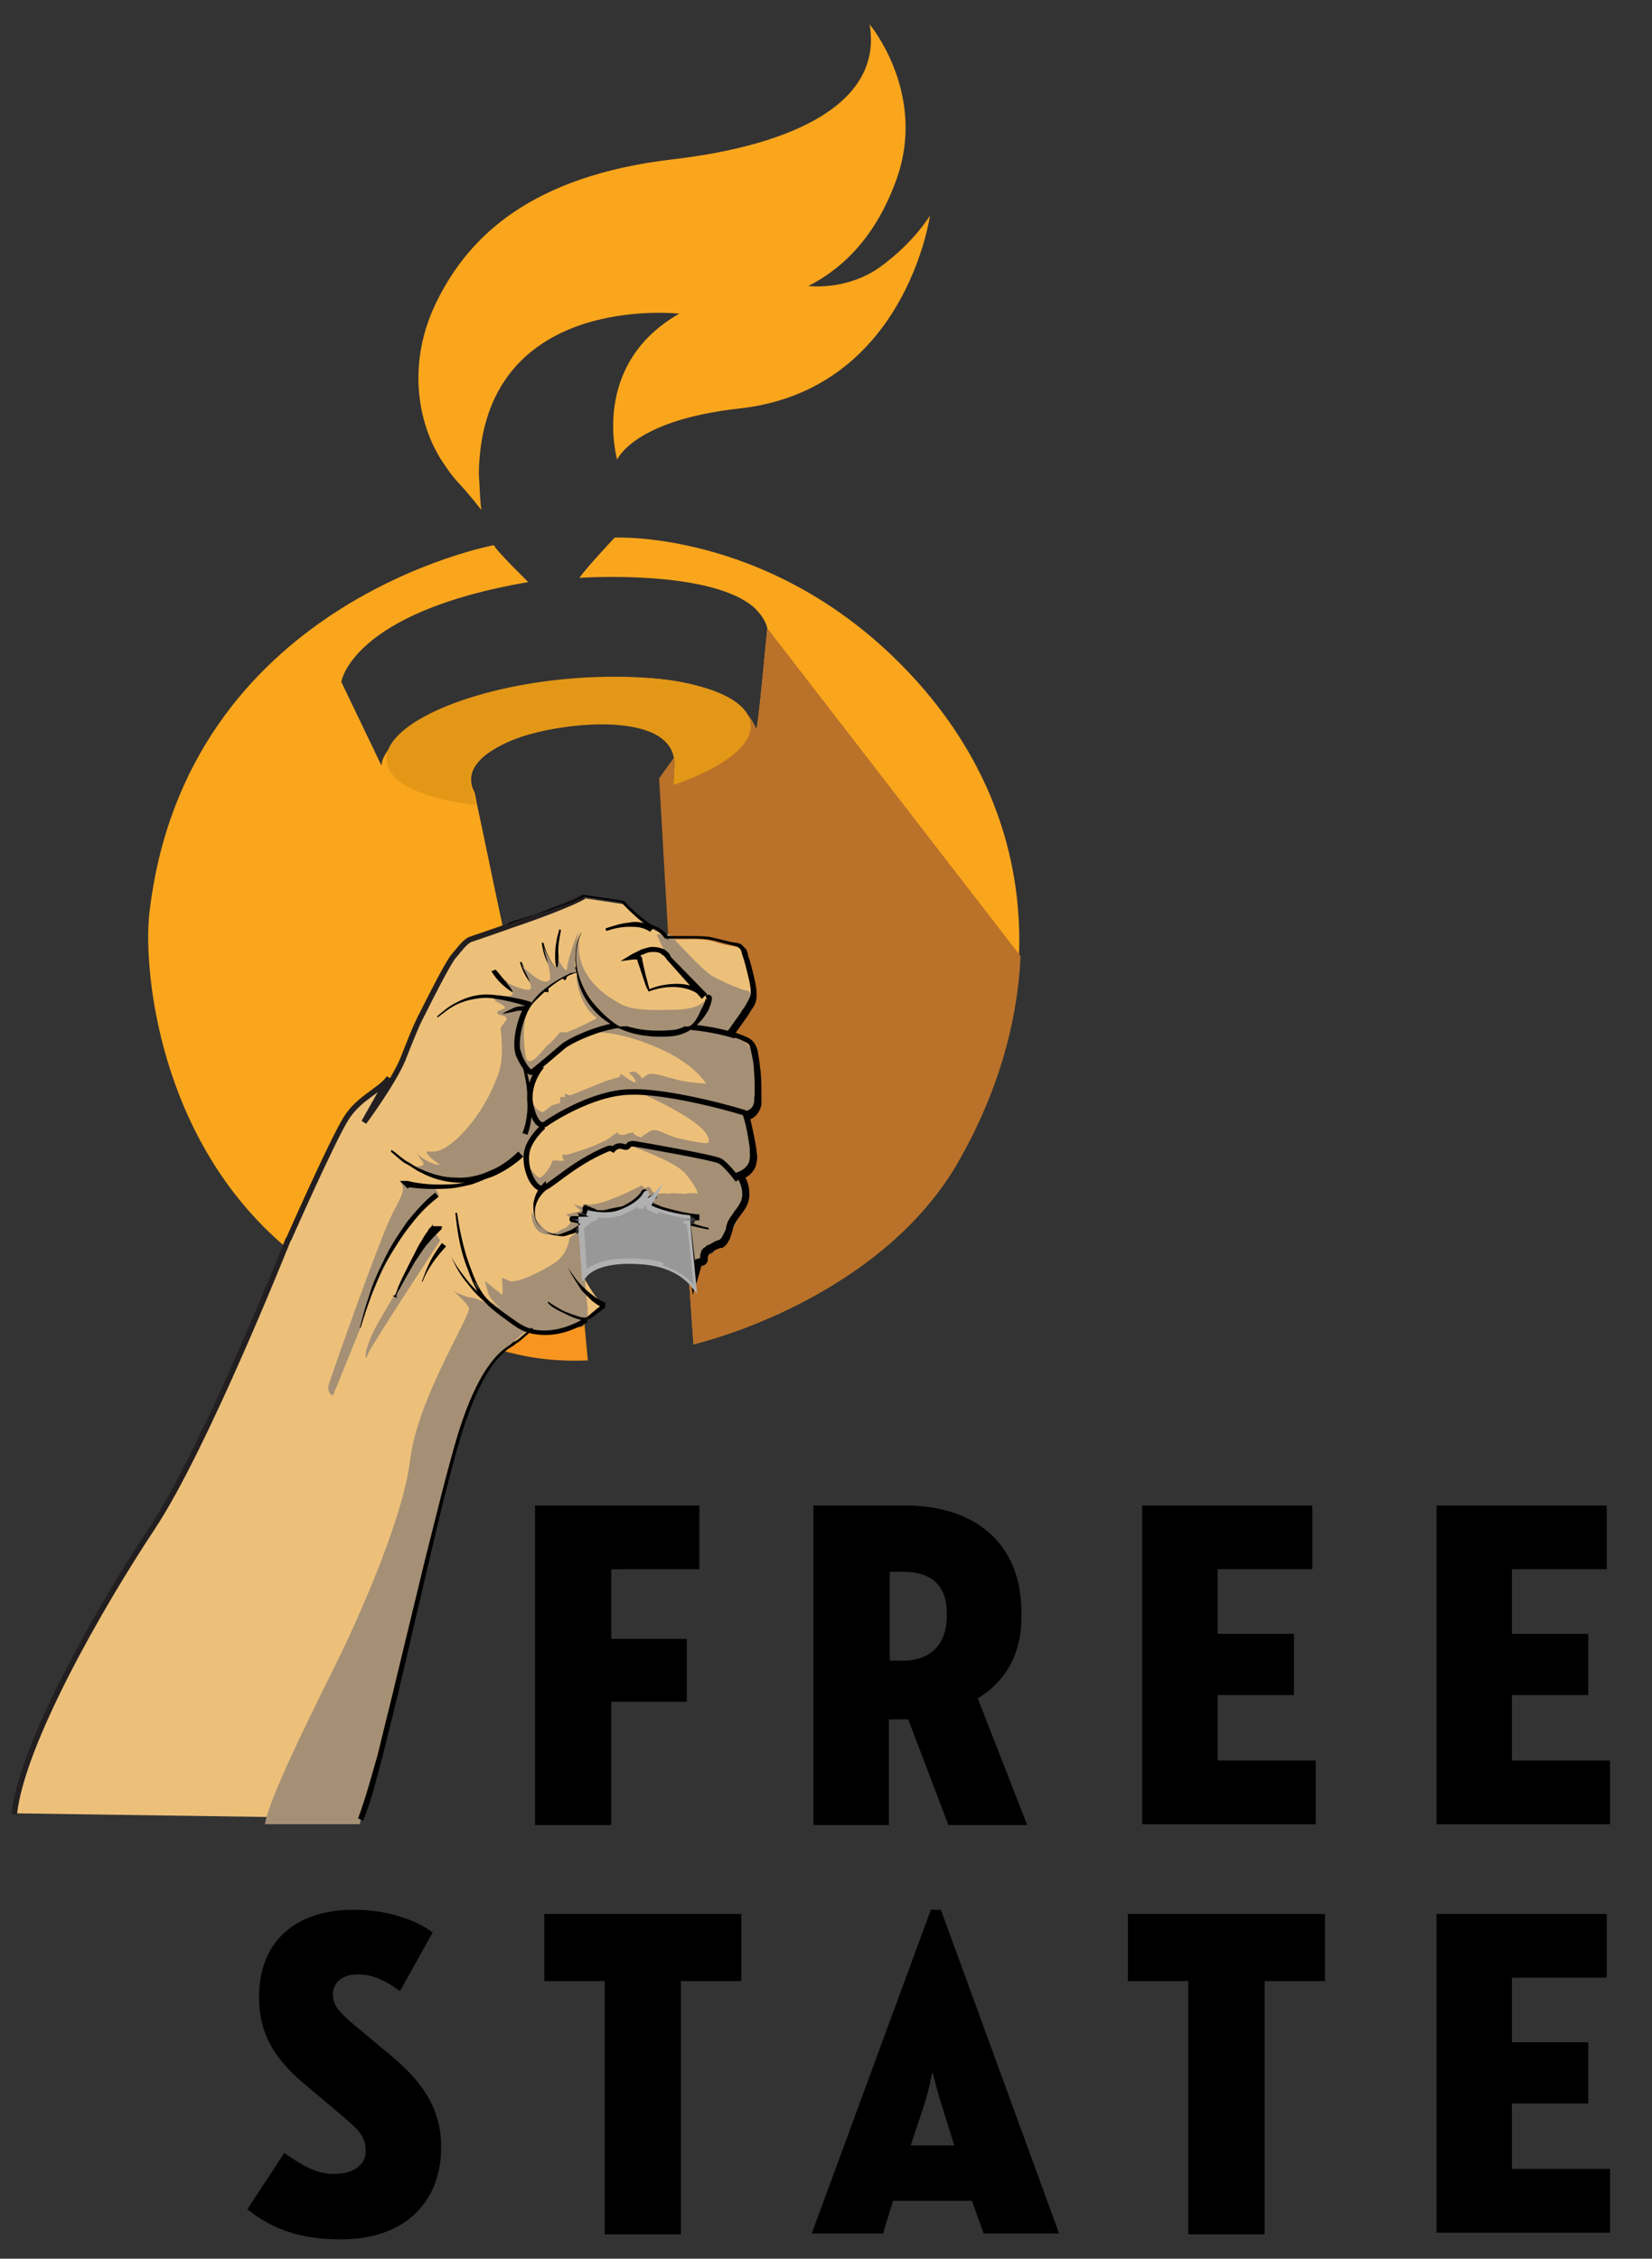 <?xml version="1.0" encoding="utf-8"?>
<!-- Generator: Adobe Illustrator 22.1.0, SVG Export Plug-In . SVG Version: 6.00 Build 0)  -->
<svg version="1.1" id="Layer_1" xmlns="http://www.w3.org/2000/svg" xmlns:xlink="http://www.w3.org/1999/xlink" x="0px" y="0px"
	 viewBox="0 0 197 269.3" style="enable-background:new 0 0 197 269.3;" xml:space="preserve">
<rect x="0" y="0" width="197" height="269.3" fill="#333333" stroke="none"/>
<style type="text/css">
	.st0{fill:#FAA61C;}
	.st1{fill:#E39717;}
	.st2{fill:#BA7129;}
	.st3{fill:#F79520;}
	.st4{fill:#EDC07A;}
	.st5{fill:#A59075;}
	.st6{fill:none;stroke:#000000;stroke-width:0.659;stroke-miterlimit:10;}
	.st7{fill:none;stroke:#231F20;stroke-width:0.659;stroke-miterlimit:10;}
	.st8{fill:#010101;}
	.st9{fill:none;stroke:#010101;stroke-width:0.794;stroke-miterlimit:10;}
	.st10{fill:none;stroke:#2B2C2B;stroke-width:0.794;stroke-miterlimit:10;}
	.st11{fill:#FFFFFF;}
	.st12{fill:#989898;stroke:#B0B0B0;stroke-width:0.659;stroke-miterlimit:10;}
	.st13{fill:#989898;}
	.st14{fill:#6E7789;}
</style>
<g>
	<g>
		<path class="st0" d="M57.4,60.8c-2.9-3.7-2.8-3-4.4-5.4c-2.9-4.1-4.9-11.8-0.7-19.9c3.7-7.2,10.9-14.5,27.9-16.5
			c14.6-1.7,25.1-6.8,23.5-16.1c0,0,6.9,8.2,3.2,18.5c-2.3,6.4-6,10.4-10.5,12.7c0,0,4.6,0.6,8.6-2.3s5.9-6.1,5.9-6.1
			s-2.9,20.8-22.7,23c-12.7,1.4-14.6,6.1-14.6,6.1S70.3,43.5,81,37.4c0,0-23.6-2.7-23.9,19.1C57.2,57.8,57.2,59.2,57.4,60.8z"/>
		<path class="st0" d="M109.4,81.3C93.1,63.1,73.3,64.1,73.3,64.1s-3.4,3.6-4.2,4.8c0,0,15.7-1.1,20.9,3.6c0.7,0.7,1.3,1.5,1.5,2.4
			c0,0-1.1,11.9-1.3,12C90,87,88.6,79,68,81.1c-17.4,1.8-22.6,8.2-22.5,10.2l-4.8-10c0,0,1.2-8.3,22.3-11.9c0,0-3.9-3.8-4.1-4.4
			c0,0-36.9,6.8-41.1,44c-0.7,6.4,1,26.9,16.4,39.8c0,0,5.2-11.8,6.8-14.2c1.6-2.4,4-3.2,5-4.7l-2.9,5.2c0,0,3.4-4.5,4.5-7.3
			c1.1-2.7,1.7-4.2,2.4-5.5c0.7-1.3,3-5.8,3.6-6.6c0.6-0.8,1.3-1.6,1.9-1.9c0.3-0.1,2.3-0.8,4.8-1.7c-1.6-7.4-2.8-13.4-3.4-16.1
			c-0.2-1-0.3-1.5-0.3-1.5c-0.6-1.1-1.5-3.8,4.6-6.3c5.7-2.3,20-3.7,19.3,3.3c0,0.5-0.1,1.2-0.1,2.1c-0.1,3.9,0,11.6,0.3,20
			c0.9,0,2-0.1,3.2,0.3c1.1,0.3,1.8,0.5,2.3,0.5c0.6,0.1,1.1,0.5,1.2,1.1c0.5,1.6,1.3,4.5,1,5.4c-0.5,1.3-2.6,4-2.6,4
			s2.1,0.5,2.6,1.3c0.5,0.8,0.8,6.5,0.5,7.3c-0.3,0.8-1.2,1.1-1.2,1.1s1.1,4.1,0.8,5.4c-0.3,1.3-1.5,1.6-1.5,1.6s1.6,2.1,0,4
			c-1.6,2-1,2.3-1.6,3.2c-0.6,1-0.4,0.5-1.4,1c-0.4,0.2-0.7,0.3-0.8,0.4c-0.2,0.2-0.3,0.3-0.4,0.7c-0.2,0.7,0.3,0.5-0.7,0.8l0.6,8.6
			c0,0,1-0.3,1.4-0.4c3.6-1,21.5-6.6,30-21.1C123.4,122.7,126.2,100.1,109.4,81.3z"/>
		<path class="st1" d="M80.3,93.6c0-0.9,0.1-1.6,0.1-2.1c0.6-7-13.7-5.5-19.3-3.3c-6,2.4-5.2,5.2-4.6,6.3c0,0,0.1,0.5,0.3,1.5
			c-6.2-0.7-10.5-2.6-10.7-5.3c-0.4-4.1,9-8.5,20.9-9.7c12-1.2,22.1,1.1,22.5,5.3C89.8,89,86.1,91.7,80.3,93.6z"/>
		<path class="st2" d="M91.5,74.9c0,0-1.1,11.9-1.3,12c-0.1,0-0.3-0.8-1.2-1.9c0.3,0.4,0.5,0.9,0.5,1.3c0.3,2.6-3.4,5.3-9.2,7.3
			c0-0.9,0.1-1.6,0.1-2.1c0-0.4,0-0.8,0-1.2l-1.8,2.5l1.2,20.8c0.3,0,0.6,0,0.9,0c0.9,0,2-0.1,3.2,0.3c1.1,0.3,1.8,0.5,2.3,0.5
			c0.6,0.1,1.1,0.5,1.2,1.1c0.5,1.6,1.3,4.5,1,5.4c-0.5,1.3-2.6,4-2.6,4s2.1,0.5,2.6,1.3c0.5,0.8,0.8,6.5,0.5,7.3
			c-0.3,0.8-1.2,1.1-1.2,1.1s1.1,4.1,0.8,5.4c-0.3,1.3-1.5,1.6-1.5,1.6s1.6,2.1,0,4c-1.6,2-1,2.3-1.6,3.2c-0.6,1-0.4,0.5-1.4,1
			c-0.4,0.2-0.7,0.3-0.8,0.4c-0.2,0.2-0.3,0.3-0.4,0.7c-0.2,0.7,0.3,0.5-0.7,0.8l0.6,8.6c0,0,1-0.3,1.4-0.4c3.6-1,21.5-6.6,30-21.1
			c4.3-7.3,7.2-15.9,7.6-24.8L91.5,74.9z"/>
		<path class="st3" d="M70.1,162.2c-5,0.2-8-0.6-10-1.1c1.4-1.2,3.4-2.7,3.4-2.7c2.6,0.2,3.5,0.2,5.7-0.2c0.6-0.1,0.1-0.1,0.5-0.3
			L70.1,162.2z"/>
		<g>
			<g>
				<path class="st4" d="M60.7,110.4c3.3-1.1,7.6-2.5,9-3.3l4.6,0.7c0,0,2.1,2.3,3.6,3c1.5,0.7,1.3,1.2,1.3,1.2s1.1,0,2.7,0
					c0.9,0,2.1-0.1,3.3,0.3c1.3,0.4,2.1,0.5,2.6,0.6c0.4,0.1,0.8,0.4,0.9,0.8c0.5,1.5,1.4,4.8,1.1,5.8c-0.5,1.3-2.6,4.1-2.6,4.1
					s2.1,0.5,2.6,1.3c0.5,0.8,0.8,6.6,0.5,7.4c-0.3,0.8-1.3,1.1-1.3,1.1s1.1,4.2,0.8,5.5s-1.5,1.6-1.5,1.6s1.6,2.1,0,4.1
					c-1.6,2-1,2.3-1.6,3.3c-0.6,1-0.4,0.5-1.4,1c-0.4,0.2-0.7,0.3-0.8,0.4c-0.2,0.2-0.3,0.3-0.4,0.7c-0.2,0.7,0.3,0.5-0.7,0.8
					l-0.5,1.8l-0.8-6.9c-4.8-2.4-10.8-1.1-12.8,0.8l0.3,5.8c2.1,3.7,2.7,3.4,2.7,3.4c-0.2,0-2.8,2.2-5.2,2.9
					c-1.9,0.6-3.5-0.2-3.5-0.2s-1.1,1-1.9,1.6c-0.8,0.6-4,1.3-7.2,12c-3.2,10.8-9.6,40.9-11.5,44.8l-41.3-0.6
					c1-8.3,10.2-24.7,16.6-34.2s16.4-34.9,16.4-34.9s5-11.5,6.7-14c1.6-2.5,4.1-3.3,5.1-4.8l-3,5.3c0,0,3.5-4.6,4.6-7.4
					c1.2-2.8,1.7-4.3,2.4-5.6c0.7-1.3,3-5.9,3.7-6.8c0.7-0.8,1.3-1.6,2-2c0.3-0.1,2.4-0.8,4.9-1.7c3.3-1.1,7.2-2.6,8.6-3.4"/>
				<path class="st5" d="M58.3,118.7c0,0,0.4-0.2,0.7,0.5c0.1,0.3,1,0.5,1.2,0.9c0.1,0.3-1,0.3-0.9,0.7c0.1,0.3,1,0.2,1.1,0.6
					c0.1,0.3-0.8,1-0.7,1.3c0.2,1.7,0.3,3.8-0.3,5.4c-1.7,4.9-5.7,9.3-7.8,9.2c-2.1,0-0.8,0-0.8,0s0.2,0.6,1.3,1.3
					c1.1,0.7-1.7,0-2.5-1.3s0.3,0.6,0.8,1.2c0.5,0.7-1.1,0.7-1.7,0.3c-0.6-0.4,3.3,2.4,6.2,2c2.9-0.4,6.3-1.3,7.9-3.3
					c1.5-2.1,0.1-1.7,1.8-2.9c0,0-1.4-1.8-1.6-3.1c-0.2-1.3,1.2-3.5,1.2-3.5s-1,0-1.4-1.6s-0.5-4.4,0.1-5.8c0.5-1-0.1-1.2-0.7-1.3
					C61.6,119.1,59.7,118.5,58.3,118.7z"/>
				<path class="st5" d="M71.6,123.1c0,0,2.7,0,7,1.9s5.6,4.2,5.6,4.2s-1.9-0.1-3.2-0.4c-1.3-0.3-3.1-1-3.7-0.7
					c-0.6,0.3-0.7,0.5-0.7,0.5s-0.5-0.7-0.9-0.8s-0.7,0.1-0.7,0.1s0.7,0.6,0.8,1c0.1,0.4-0.8-0.2-0.8-0.2l-1-0.7l-0.1,0.4
					c0,0-1.4,0.4-1.7,0.5c-0.2,0.1-4.2,1.7-4.2,1.7c0,0-0.7-0.2-0.7-0.2l0.1,0.4h-0.6v0.7l-1,0.3c0,0-1,0.8-1.1,0.8
					s-1.5-0.4-1.3-2.6c0,0-1,2.2,0.6,3.9c0.9,1,3.2-1.2,3.2-1.2s4.8-3,8.8-2.5s12.1,2.3,13,2.6c0.9,0.2,1.3-0.4,1.3-2
					c0-1.6-0.1-4.8-0.8-5.8c-0.7-1-2-1.8-2.3-1.9c-0.3-0.1-5.1-0.7-5.1-0.7S73.9,121.8,71.6,123.1z"/>
				<path class="st5" d="M68.7,116.3c0,0,0.2,3.5,2.5,5.1c0,0-3.3,1.7-3.8,1.7c-0.5,0-0.5-0.2-0.9,0.3c-0.4,0.5-0.9,1-1.3,1.3
					c-0.3,0.3-1.5,2-2.1,1.8c-0.5-0.2-1.4-0.7-1.5-2c-0.1-1.2,0.2,2.3,1.1,3c0.9,0.7,1.3,0.4,1.3,0.4s1.9-2,2.4-2.5
					c0.5-0.5,0.9-0.8,1.8-1.3s3.4-1.5,4.8-1.9s0.8,0.1,0.8,0.1s-1.3-0.5-2.4-1.7s-2.5-4.1-2.5-4.1L68.7,116.3z"/>
				<path class="st5" d="M76.1,130.2c0,0,9,3.8,8.4,6c-0.1,0.3-2.3-0.2-3.7-0.5c-1.4-0.4-2.5-1.2-3.1-0.9c-0.6,0.2-0.1,0.1-0.7,0.4
					s-0.3,0.6-1.1,0.2s0.2-0.5-0.8-0.3s-0.1,0.2-1,0.2c-0.9,0,0.1-0.7-0.9,0c-0.9,0.7-0.9,0.6-1.9,1.1c-1,0.5-3.4,1.2-3.8,1.3
					s-0.2-0.5-0.4,0.1s0.8,0.6-0.2,0.6c-0.9,0-1-0.2-1.1,0.2c-0.1,0.5-1,1.7-1.4,1.8s-1.9-1.9-1.8-2.4c0,0-0.2,3.4,1.5,3.6
					c0.8,0.1,2.4-1.2,2.9-1.6s3.8-3.1,5.5-3.2c1,0,1.1-0.3,1.3-0.3s0.9,0.1,0.9,0.1s0.6-0.4,0.8-0.4s9.6,1.7,10,1.9
					c0.5,0.2,2.2,2.2,2.2,2.2s1.6-1,1.8-1.7s0.4-5.1-0.7-5.9C86.7,131.1,77.7,130.6,76.1,130.2z"/>
				<path class="st5" d="M70.1,156.8L70.1,156.8C70.1,156.9,70.1,156.9,70.1,156.8c-0.4,0.5-2.3,2.9-6.6,1.9
					c-0.9-0.2-1.4,0.6-2.6,1.6c-1.4,1.2-3,2.9-4.1,5.3c-1.8,3.9-2.9,8.2-3,8.6c-0.2,0.8-10.9,43.3-10.9,43.3H31.6
					c0.4-3.2,7-16.1,8.6-19.4c1.7-3.4,7.8-16.5,8.7-24c0.9-7.5,7.4-17.4,7-18.2c-0.3-0.6-1.5-1.7-1.9-2c0.5,0.3,2,0.9,2.2,0.8
					c0.2-0.1,2.3,0.9,2.1,0.7c-0.1-0.1-0.6-0.8-1-1.4c0.9,1.1,2.2,1.9,2.3,1.9c-1.3-1.1-1.4-1.8-1.4-1.8l-0.4-1.4l2.1,1.7
					c0,0,0.1-0.6,0-1.4c-0.1-0.8-0.1-0.7,0.8-0.3c0.8,0.4,3.7-1,5.4-2.1c1.7-1.1,1.8-3,1.8-3l0.9-0.7v0l0.5-0.4l0.4,5.1
					c0,0.5,0.2,3,0.4,4.6C70,156.3,70,156.6,70.1,156.8z"/>
				<path class="st5" d="M70.1,156.8C70.1,156.8,70.1,156.8,70.1,156.8c-0.1-0.2-0.1-0.5-0.1-0.8L70.1,156.8z"/>
				<path class="st5" d="M88.6,142.4c-0.3,2-0.8,4.2-1.7,4.5c-0.8,0.4-0.4,0.2-0.4,1c0,0.8-1.4,0.8-2.1,1.1c-0.7,0.3,0.2,0-0.2,0.3
					c-0.3,0.2-0.6,1.4-1,1.8c0,0,0-1.5-0.1-2.1l0.1,2.1c0,0,0,2.2-0.6,1.5c-0.2-2.1-0.4-4.2-0.7-6.3c-0.2,0-0.3-0.1-0.3-0.1
					c0,0,0.4-0.4,0.6-0.6c-0.5,0.1-2.2-0.4-3.6-1.2c-0.3-0.2-1.8-0.2-1.6-0.5c0.3-0.6-0.4-0.7-0.4-0.7s-2.4,1.5-3.1,1.7
					c-0.6,0.1-2.4-0.1-2.4-0.1l-0.6,0.4l-1.2,0.2v0.6l-0.6,0.4l0,0.2c-0.8,0.4-2,0.8-3.4,0.6c-2.1-0.2-1.9-2.7-1.9-2.7
					s0.9,1.7,1.9,2.3c1,0.6,1.4-0.2,1.9-0.3c0.5-0.1,1.1-1.1,1.1-1.1l-0.8-0.6l1.8-0.4l-0.9-0.8l1.5,0.4c0,0-1.1-0.6,0.3-0.4
					c1.5,0.2,5.8-2,6-2.1c0.2-0.1,0.4-0.3,0.5,0c0,0.3,0.6,0,0.6,0s0.4,0.1,0.4,0.4c0.1,0.3,0.7,0.5,1.3,0.4c0.5-0.1,0.3,0.1,0.8,0
					c0.6-0.1,1.7,0.1,2.1,0c0.4-0.1,1.3,0,1.3,0s-0.1-0.8-1.5-2.4c-1.4-1.6-6.9-3.4-6.9-3.4c1.6-0.9,11.2,1.5,11.6,1.9
					C86.9,139,88.9,140.4,88.6,142.4z"/>
				<path class="st5" d="M47.1,140.1c0,0,0.9,1.6,3.2,1.4c2.2-0.2,1.9,1.1,2.1,1c0.2-0.1-5.8,3.7-9.4,15.8l-3.3,8.1
					c0,0-0.9-0.3-0.4-1.6c0.4-1.3,6-17.2,7.5-20.1S48.5,141.7,47.1,140.1z"/>
				<path class="st5" d="M51.6,146.5l0.9,1.4c0,0-8.5,12.9-8.7,13.7c-0.2,0.9-0.8-0.4,1.7-4.6C48,152.8,51.6,146.5,51.6,146.5z"/>
				<g>
					<path class="st5" d="M79.8,111.3c0,0,3.8,4.3,5.2,5.1s3.9,1.8,4.1,1.7c0.2-0.1,0.9,0.9,0.3,1.9c-0.6,1-2.1,3.1-2.1,3.1
						l-5.1-0.7c0,0,2.8-2.4,2.2-3.3c-0.4-0.7-0.7-0.8-0.9-0.9s-2.6-3.4-3.2-3.7c-0.7-0.3-1.5-2-1.5-2l-0.5-1.1H79.8z"/>
					<g>
						<g>
							<path d="M79.6,114.5c-0.2-0.3-0.3-0.4-0.4-0.5c-0.1-0.1-0.3-0.2-0.4-0.3c-0.3-0.2-0.6-0.2-1-0.2c-0.4,0-0.7,0.1-1.1,0.3
								c-0.4,0.1-0.7,0.3-1.1,0.5l-0.2-0.6c0.2,0,0.4,0,0.7,0.1c0.1,0,0.3,0.1,0.4,0.3c0.1,0.1,0.1,0.3,0.1,0.5l0-0.1l0.4,1.8
								c0.2,0.6,0.3,1.2,0.5,1.8l-0.2-0.1c1.1-0.5,2.3-0.7,3.5-0.7c1.2,0,2.5,0.4,3.4,1.3l0,0l-0.5,0.5L79.6,114.5z M80,114.1
								l4.3,4.4l-0.5,0.5l0,0c-0.7-0.8-1.9-1.2-3-1.3c-1.1-0.1-2.3,0.1-3.4,0.5h0h-0.1l0-0.1c-0.2-0.3-0.3-0.6-0.4-0.9l-0.3-0.9
								l-0.6-1.8l0,0l0-0.1c0,0,0,0,0,0c0,0,0,0-0.1,0c-0.1,0-0.3,0-0.4,0l-1.5,0.2l1.3-0.8c0.4-0.2,0.8-0.4,1.2-0.6
								c0.4-0.1,0.8-0.3,1.3-0.3c0.5,0,1,0.1,1.4,0.3c0.2,0.1,0.4,0.3,0.6,0.5C79.8,113.7,80,114,80,114.1z"/>
						</g>
						<g>
							<path d="M69.4,111.1c-0.5,0.9-0.6,2.1-0.5,3.2c0.1,1.1,0.2,2.2,0.6,3.2c0.8,2,2.5,3.6,4.4,4.5c2,0.9,4.2,1,6.4,0.8
								c1-0.1,2-0.7,2.6-1.5c0.3-0.4,0.6-0.8,0.9-1.3c0.1-0.2,0.2-0.5,0.3-0.7c0-0.1,0.1-0.3,0.1-0.2c0,0,0.1,0.1,0.1,0.1
								c0,0,0,0,0,0l-0.2-0.6c0.1,0,0.2,0,0.4,0c0.2,0,0.4,0.2,0.4,0.4c0,0.3-0.1,0.4-0.1,0.6c-0.1,0.3-0.2,0.5-0.3,0.8
								c-0.3,0.5-0.6,1-1,1.4c-0.8,0.9-1.8,1.5-3,1.7c-0.6,0.1-1.1,0.1-1.7,0.1c-0.6,0-1.1,0-1.7-0.1c-1.1-0.1-2.2-0.4-3.3-0.9
								c-2.1-0.9-3.8-2.7-4.6-4.8c-0.4-1.1-0.5-2.2-0.6-3.3C68.6,113.2,68.7,112,69.4,111.1L69.4,111.1z"/>
						</g>
						<path class="st6" d="M81.9,122.4c1.9,0.2,3.9,0.5,5.8,1.1"/>
						<path class="st6" d="M68.8,115.6c-0.9,0.3-2.5,0.7-5.3,3.6c-1.4,1.4-2.3,5.2-1.6,6.7c0.7,1.5,1.3,2.1,1.6,1.9
							c0.3-0.2,2.8-2.3,3.6-3s4.2-2.3,6.9-2.6c0,0,0.1,0,0.2,0"/>
						<path class="st6" d="M64.6,127.1c0,0-1.9,2.1-1.3,4.8c0.8,3.2,1.9,2,1.9,2s5.2-3.6,9.9-3.7c4.7-0.2,13.7,2.4,14,2.6"/>
						<path class="st6" d="M64.8,134.3c0,0-1.8,1.6-2,3.2c-0.3,1.9,0.9,4.2,1.8,4.2c0.9,0,3.5-2.9,7.8-4.7c0.8-0.3,0.5,0.3,0.5,0.3
							s0.5-0.9,1.4-0.6c0.9,0.3,0.3-0.5,1.5-0.3s9.2,1.6,10,2c0.8,0.4,2.2,2.3,2.2,2.3"/>
						<g>
							<path d="M65.1,141.9c-0.7,0.6-1.2,1.4-1.3,2.3c-0.1,0.9,0.2,1.9,0.9,2.4c0.3,0.3,0.8,0.4,1.2,0.5c0.2,0,0.5,0.1,0.6,0.1
								c0.2,0,0.4-0.1,0.7-0.2c0.5-0.2,0.9-0.3,1.3-0.6c0.4-0.2,0.8-0.5,1-0.8l0.2,0.5l-1-0.3l-0.5-0.1l-0.1,0c0,0-0.1,0-0.1-0.1
								c0,0.1-0.2-0.3,0-0.5c0.2-0.1,0.1,0,0.1-0.1l0.1,0l0.1,0l0.1,0l0.2,0c0.3,0,0.7,0,1,0c0.3,0,0.7,0,0.8-0.1
								c0.1-0.1-0.1,0.1,0,0.2c0.1,0.1,0,0,0,0c-0.1-0.1-0.2-0.1-0.4-0.2c-0.1-0.1-0.3-0.1-0.5-0.2l-0.2-0.1l-0.1,0l0,0c0,0,0,0,0,0
								l0,0c-0.4,0,0.6,0.1,0.2-0.6l0,0l0.1,0c0.6,0.2,1.3,0.3,1.9,0.3c0.6,0,1.3,0,1.9-0.1c0.6-0.2,1.2-0.5,1.7-0.8
								c0.5-0.3,1-0.7,1.4-1.2l0.1-0.2l0,0c0,0,0,0,0.1-0.1c0.1-0.1,0.2-0.1,0.3-0.1c0.1,0,0.1,0,0.2,0.1c0.1,0.1,0.1,0.2,0.1,0.3
								l0,0l0,0l0,0.1l-0.2,0.5l-0.4,0.9l-0.4-0.4c0.3-0.2,0.7-0.3,1-0.5c0.2-0.1,0.3-0.2,0.5-0.3c0,0,0.1,0,0.1-0.1l0,0l0,0
								c0.1,0,0-0.1,0.3-0.1c0.4,0.3,0.1,0.4,0.2,0.4l0,0l0,0l0,0l0,0.1l-0.2,0.2c-0.1,0.1-0.2,0.3-0.2,0.4c0,0.1,0,0.1,0,0
								c0,0,0,0,0,0l0.1,0.1c0.3,0.1,0.7,0.3,1,0.4c1.4,0.4,2.9,0.8,4.4,0.9l0,0l0,0.7c-0.5,0-1,0-1.5,0c-0.1,0-0.2,0-0.4,0
								c-0.1,0-0.3,0.1-0.2,0c0,0,0.1-0.2,0-0.2c0,0,0,0,0,0c0,0,0.1,0,0.1,0.1c0.1,0,0.2,0.1,0.3,0.1c0.9,0.4,1.9,0.7,2.8,0.9
								l0,0.2c-1-0.2-2-0.4-2.9-0.7c-0.1,0-0.2-0.1-0.4-0.1c-0.1,0-0.1-0.1-0.2-0.1c0,0-0.1-0.1-0.1-0.1c0-0.1-0.1-0.1,0-0.2
								c0-0.1,0.1-0.1,0.1-0.2c0.2-0.2,0.3-0.1,0.5-0.2c0.1,0,0.3,0,0.4-0.1c0.5-0.1,1-0.1,1.5-0.1l0,0.7l0,0
								c-1.6-0.1-3.1-0.4-4.6-0.9c-0.4-0.1-0.7-0.2-1.1-0.4l-0.2-0.1c-0.1,0-0.2-0.1-0.2-0.2c-0.1-0.2-0.1-0.4,0-0.5
								c0.1-0.3,0.2-0.4,0.3-0.6l0.2-0.2l0-0.1c0,0,0,0,0,0l0,0l0,0c0.1,0-0.2,0.1,0.2,0.4c0.4,0,0.3-0.1,0.3-0.1c0,0,0,0,0,0l0,0
								c-0.1,0.1-0.1,0.1-0.2,0.1c-0.2,0.1-0.3,0.2-0.5,0.3c-0.3,0.2-0.7,0.4-1,0.5l-0.8,0.4l0.4-0.8l0.4-0.9l0.2-0.5l0-0.1l0,0
								c0,0,0,0,0,0c0,0.1,0,0.2,0.1,0.3c0.1,0.1,0.1,0.1,0.2,0.1c0.1,0,0.2,0,0.2,0c0.1-0.1,0.1-0.1,0.1-0.1l0,0l-0.1,0.2
								c-0.4,0.6-1,1-1.6,1.4c-0.6,0.4-1.2,0.6-1.9,0.9c-0.7,0.2-1.4,0.2-2.1,0.2c-0.7-0.1-1.4-0.2-2-0.4l-0.1-0.1l0,0
								c-0.4-0.7,0.6-0.7,0.2-0.6l0,0l0,0l0,0l0.1,0l0.2,0.1c0.2,0.1,0.3,0.1,0.5,0.2c0.2,0.1,0.3,0.1,0.5,0.2
								c0.1,0.1,0.2,0.1,0.3,0.3c0.1,0.3-0.2,0.6-0.2,0.6c-0.5,0.2-0.8,0.2-1.1,0.2c-0.4,0-0.7,0-1,0l-0.2,0l-0.1,0c0,0,0,0,0,0l0,0
								c0,0-0.1,0,0.1-0.1c0.3-0.2,0-0.6,0-0.5c0,0-0.1-0.1-0.1-0.1c0,0,0,0,0,0l0.5,0.1l1,0.3l0.4,0.1l-0.2,0.4
								c-0.3,0.5-0.8,0.8-1.2,1.1c-0.5,0.3-0.9,0.5-1.4,0.6c-0.3,0.1-0.5,0.2-0.8,0.2c-0.4,0-0.6-0.1-0.9-0.1
								c-0.5-0.1-1-0.3-1.5-0.7c-0.5-0.3-0.8-0.9-0.9-1.4c-0.2-0.5-0.2-1.1-0.2-1.6c0.1-1.1,0.7-2.1,1.5-2.8L65.1,141.9z"/>
						</g>
						<g>
							<path d="M66.9,110.9c-0.2,1-0.4,2-0.3,3c0,1,0.3,2,1.1,2.4l-0.3,0.6c-0.5-0.3-0.9-0.9-1-1.4c-0.2-0.5-0.2-1.1-0.2-1.6
								c0-1.1,0.2-2.1,0.5-3.1L66.9,110.9z"/>
						</g>
						<g>
							<path d="M64.8,112.4c0.2,0.8,0.5,1.5,0.9,2.2c0.4,0.7,1,1.3,1.6,1.5l-0.2,0.6c-0.9-0.4-1.4-1.2-1.8-1.9
								c-0.4-0.8-0.6-1.6-0.7-2.4L64.8,112.4z"/>
						</g>
						<g>
							<path d="M62.2,114.7c0.3,0.8,0.7,1.5,1.2,2c0.3,0.3,0.6,0.5,0.9,0.7c0.3,0.2,0.7,0.2,1.1,0.2l0,0.7c-0.5,0-0.9-0.2-1.3-0.4
								c-0.4-0.2-0.7-0.5-1-0.9c-0.5-0.7-0.9-1.5-1.1-2.3L62.2,114.7z"/>
						</g>
						<g>
							<path d="M59.1,115.6c0.4,0.4,0.7,0.9,1.1,1.3c0.4,0.4,0.9,0.7,1.3,1c0.5,0.3,1,0.4,1.5,0.4c0.5,0,1-0.2,1.5-0.5l0.2,0.6
								c-0.5,0.2-1.1,0.4-1.8,0.4c-0.6,0-1.2-0.2-1.8-0.5c-0.5-0.3-1-0.7-1.4-1.1c-0.4-0.4-0.8-0.9-1.1-1.4L59.1,115.6z"/>
						</g>
						<path class="st5" d="M63.2,119.9c0-0.7-5.2-1.6-3.8-1.3c3.3,0.8,0.9-1.5,0.9-1.5s2,1,2.8,0.9c0.8-0.1-0.9-2.9-0.9-2.9
							s2.5,2.6,3.3,1.8c0.5-0.4-0.9-4.5-0.7-4c2.3,5,1.7,0.8,1.7,0.8c0,1.1,1.1,2.3,1.1,1.9c0.1-1.5,1.4-4.6,1.4-4.6
							s-0.8,3.7-0.3,4.7c0.2,0.3-0.6,0.3-0.6,0.3S64.4,117.6,63.2,119.9"/>
						<g>
							<path d="M52.1,121.2c0.7-0.6,1.5-1.3,2.4-1.7c0.9-0.5,1.9-0.8,2.9-0.9c1-0.1,2,0.1,3,0.2c1,0.2,1.9,0.3,3,0.7l-0.3,0.6
								c-0.8-0.3-1.8-0.6-2.8-0.8c-1-0.2-1.9-0.4-2.9-0.3c-1,0.1-1.9,0.3-2.8,0.7c-0.9,0.4-1.6,1-2.4,1.6L52.1,121.2z"/>
						</g>
						<g>
							<path d="M59.9,120.9c0.4-0.3,0.9-0.5,1.3-0.7c0.2-0.1,0.5-0.2,0.8-0.2c0.3-0.1,0.6,0,0.9,0l-0.2,0.6
								c-0.2-0.1-0.4-0.1-0.6-0.1c-0.2,0-0.5,0-0.7,0.1C60.9,120.7,60.4,120.8,59.9,120.9L59.9,120.9z"/>
						</g>
						<g>
							<path d="M61.5,123.8c0.8,1.8,1.3,3.7,1.7,5.6c0.3,1.9,0.4,4-0.3,5.9l-0.6-0.2c0.7-1.7,0.7-3.7,0.5-5.6
								c-0.3-1.9-0.8-3.8-1.4-5.6L61.5,123.8z"/>
						</g>
						<g>
							<path d="M62.4,137.9c-1.1,1-2.3,1.8-3.7,2.4c-1.4,0.5-2.8,0.8-4.3,0.7c-1.5-0.1-2.9-0.5-4.2-1.2c-0.7-0.3-1.2-0.8-1.9-1.1
								c-0.6-0.4-1.1-0.9-1.7-1.4l0.1-0.2c0.6,0.4,1.1,0.9,1.7,1.3c0.6,0.3,1.2,0.8,1.8,1c1.3,0.6,2.7,1,4.1,1
								c1.4,0.1,2.8-0.2,4.1-0.8c1.3-0.5,2.5-1.4,3.4-2.3L62.4,137.9z"/>
						</g>
						<g>
							<path d="M48.6,141.7l-0.4-0.4l-0.5-0.5h0.9h0c1.6,0.4,3.4,0.5,5.1,0.4c0.9,0,1.7-0.2,2.5-0.4c0.8-0.2,1.6-0.5,2.4-0.9
								l0.1,0.2c-0.7,0.5-1.6,0.8-2.4,1.1c-0.8,0.2-1.7,0.4-2.6,0.5c-1.8,0.1-3.5,0.1-5.3-0.2l0,0l0.3-0.5l0.2,0.5L48.6,141.7z"/>
						</g>
						<g>
							<path d="M52.3,142.7c-1.2,0.9-2.3,2-3.2,3.2c-1,1.2-1.8,2.5-2.6,3.8c-0.8,1.3-1.4,2.7-2,4.2c-0.3,0.7-0.5,1.4-0.8,2.2
								l-0.7,2.2l-0.1,0l0.6-2.2c0.2-0.7,0.5-1.5,0.7-2.2c0.5-1.5,1.2-2.9,1.9-4.3c0.7-1.4,1.6-2.7,2.5-4c1-1.2,2-2.4,3.3-3.4
								L52.3,142.7z"/>
						</g>
						<g>
							<path d="M52.7,146.2c0,0.1,0,0.3-0.1,0.4l-0.1,0.1c0,0-0.1,0.1-0.1,0.1l-0.1,0.1l-0.2,0.2c-0.1,0.1-0.3,0.3-0.4,0.4
								c-0.3,0.3-0.5,0.6-0.8,0.9c-0.5,0.6-0.9,1.3-1.4,2c-0.4,0.7-0.8,1.4-1.2,2.1l-0.6,1.1l-0.3,0.5l-0.1,0.3
								c0,0.1-0.1,0.2,0.1,0.4l-0.6-0.3c0.3,0,0.3-0.1,0.4-0.2l0.1-0.3l0.2-0.6l0.5-1.1l1.1-2.2c0.4-0.7,0.7-1.5,1.2-2.2
								c0.2-0.4,0.4-0.7,0.7-1.1c0.1-0.2,0.2-0.4,0.4-0.5l0.2-0.3l0.1-0.1c0,0,0,0,0,0c0,0,0,0,0,0c-0.1,0.1-0.1,0.2-0.1,0.3H52.7z"
								/>
						</g>
						<g>
							<path d="M53.2,148.6c-1.1,1.2-2.2,2.6-2.8,4.2l-0.1,0c0.3-0.8,0.6-1.6,1-2.4c0.4-0.8,0.9-1.5,1.4-2.2L53.2,148.6z"/>
						</g>
						<g>
							<path d="M67.7,151.1c0.6,0.9,1.2,1.8,2,2.5c0.4,0.4,0.8,0.7,1.2,1c0.4,0.3,0.9,0.6,1.3,0.7l0,0l0,0.6c0,0-0.2,0.1-0.3,0.2
								l-0.4,0.3c-0.3,0.2-0.5,0.4-0.8,0.6c-0.3,0.2-0.6,0.4-1,0.4c-0.4,0-0.7-0.1-1-0.2c-0.6-0.2-1.2-0.5-1.8-0.8
								c-0.6-0.3-1.2-0.6-1.6-1.1l0.1-0.1c0.5,0.4,1.1,0.7,1.6,1c0.6,0.3,1.2,0.5,1.8,0.7c0.3,0.1,0.6,0.2,0.9,0.2
								c0.2,0,0.5-0.2,0.7-0.4c0.2-0.2,0.5-0.4,0.7-0.6l0.4-0.3c0.2-0.1,0.2-0.2,0.5-0.4l0,0.6l0,0c-0.6-0.3-1-0.6-1.4-0.9
								c-0.4-0.4-0.8-0.8-1.2-1.2C68.8,153,68.2,152.1,67.7,151.1L67.7,151.1z"/>
						</g>
						<g>
							<path d="M70.1,157.6c-1.8,1.1-3.9,1.8-6.1,1.5c-1.1-0.1-2.1-0.6-2.9-1.2c-0.8-0.6-1.7-1.2-2.5-1.9c-0.8-0.7-1.5-1.5-1.9-2.5
								c-0.5-0.9-0.8-1.9-1.2-2.9c-0.7-2-1-4-1.2-6l0.2,0c0.3,2,0.7,4,1.4,6c0.7,1.9,1.4,3.9,3.1,5.1c0.8,0.6,1.6,1.2,2.5,1.8
								c0.8,0.6,1.7,1,2.7,1.1c2,0.2,4-0.5,5.6-1.5L70.1,157.6z"/>
						</g>
						<g>
							<path d="M53.8,149.8c0.6,1.2,1.4,2.2,2.2,3.2c0.9,1,1.8,1.9,2.9,2.6l-0.2,0.3c-1.1-0.8-2.1-1.7-2.9-2.8
								C55,152.2,54.3,151,53.8,149.8L53.8,149.8z"/>
						</g>
						<g>
							<path d="M63.6,158.5l-1.5,1.3l-0.4,0.3c-0.2,0.1-0.3,0.2-0.4,0.3c-0.3,0.2-0.5,0.3-0.8,0.5c-1,0.8-1.8,1.8-2.5,3
								c-1.3,2.2-2.2,4.7-3,7.2c-1.5,5-2.7,10.2-3.9,15.3l-3.6,15.4l-1.9,7.7c-0.7,2.6-1.3,5.1-2.3,7.6l-0.6-0.3
								c0.9-2.4,1.6-5,2.3-7.5l1.9-7.7l3.7-15.3c1.3-5.1,2.5-10.2,4-15.3c0.8-2.5,1.7-5,3.1-7.3c0.7-1.1,1.5-2.2,2.6-3
								c0.3-0.2,0.6-0.4,0.8-0.6c0.1-0.1,0.3-0.2,0.4-0.2l0.4-0.3l1.5-1.3L63.6,158.5z"/>
						</g>
						<g>
							<path d="M77.5,111.1c-0.2-0.2-0.7-0.4-1.1-0.5c-0.4-0.1-0.9-0.1-1.4-0.1c-0.9,0-1.8,0.2-2.7,0.5l-0.1-0.3
								c0.9-0.3,1.8-0.6,2.8-0.7c0.5-0.1,1-0.1,1.5,0c0.5,0.1,1,0.2,1.5,0.6L77.5,111.1z"/>
						</g>
					</g>
				</g>
				<path class="st7" d="M69.6,106.9c-1.4,0.8-5.3,2.3-8.6,3.4c-2.5,0.9-4.6,1.6-4.9,1.7c-0.7,0.3-1.3,1.2-2,2
					c-0.7,0.8-3,5.4-3.7,6.8c-0.7,1.3-1.3,2.8-2.4,5.6c-1.2,2.8-4.6,7.4-4.6,7.4l3-5.3c-1,1.5-3.5,2.3-5.1,4.8
					c-1.6,2.5-6.9,14.5-6.9,14.5"/>
				<g>
					<path class="st8" d="M60.6,110.2l4.5-1.6c0.7-0.3,1.5-0.6,2.2-0.8c0.7-0.3,1.5-0.6,2.1-1l0.1-0.1h0.2l0,0l4.6,0.7l0.1,0
						l0.1,0.1c0.7,0.8,1.5,1.5,2.4,2.2c0.4,0.3,0.8,0.6,1.4,0.8c0.3,0.1,0.5,0.3,0.8,0.5c0.1,0.1,0.2,0.2,0.4,0.4
						c0.1,0.2,0.2,0.3,0.2,0.7l-0.4-0.5c0.8,0,1.7,0,2.6,0c0.9,0,1.8,0,2.7,0.1c0.9,0.2,1.7,0.4,2.5,0.6l0.6,0.1
						c0.2,0,0.5,0.1,0.7,0.2c0.2,0.2,0.4,0.4,0.6,0.6c0.1,0.3,0.2,0.5,0.2,0.7c0.3,0.8,0.5,1.7,0.7,2.5c0.2,0.9,0.4,1.7,0.3,2.7
						c-0.1,0.6-0.3,0.9-0.6,1.3c-0.2,0.4-0.5,0.8-0.7,1.1c-0.5,0.7-1,1.4-1.5,2.1l-0.2-0.6c0.5,0.1,1,0.3,1.5,0.5
						c0.5,0.2,1,0.4,1.4,1.1c0.3,0.6,0.3,1.1,0.4,1.6c0.1,0.5,0.1,1,0.2,1.5c0.1,1,0.1,2,0.1,3.1c0,0.3,0,0.5,0,0.8
						c0,0.1,0,0.3-0.1,0.4c0,0.2-0.1,0.3-0.2,0.5c-0.3,0.6-0.8,0.9-1.4,1.1l0.3-0.5c0.3,1.3,0.6,2.6,0.8,3.9c0,0.3,0.1,0.7,0.1,1
						c0,0.3-0.1,0.8-0.2,1.1c-0.3,0.7-0.9,1.3-1.7,1.5l0.2-0.6c0.4,0.5,0.6,1,0.7,1.6c0.1,0.6,0.1,1.2-0.1,1.8
						c-0.2,0.6-0.6,1.1-0.9,1.5c-0.3,0.4-0.6,0.8-0.8,1.3c-0.1,0.2-0.1,0.4-0.2,0.7c-0.1,0.3-0.2,0.6-0.3,0.9
						c-0.2,0.2-0.2,0.5-0.6,0.8c-0.2,0.2-0.4,0.2-0.5,0.2c-0.1,0-0.2,0.1-0.3,0.1c-0.4,0.2-1.1,0.5-1.1,0.7c0,0.1-0.1,0.3-0.1,0.3
						c0,0.1,0,0.1,0,0.3l0,0.1c0,0.1,0,0.1-0.1,0.2c0,0.1-0.1,0.1-0.1,0.2c0,0-0.1,0-0.1,0.1c-0.1,0-0.2,0.1-0.3,0.1l-0.4,0.1
						l0.3-0.3l-0.5,1.8l-0.6,1.9l-0.2-1.9l-0.8-6.9l0.2,0.3c-1.9-1-4.1-1.4-6.3-1.3c-1.1,0.1-2.2,0.2-3.2,0.5c-1,0.3-2,0.8-2.8,1.4
						l-0.6-0.6c0.9-0.8,2-1.3,3.1-1.6c1.1-0.3,2.3-0.5,3.4-0.6c2.3-0.1,4.6,0.3,6.7,1.4l0.2,0.1l0,0.2l0.8,6.9l-0.8-0.1l0.5-1.8
						l0.1-0.2l0.2-0.1l0.4-0.1l0.1,0c0,0,0,0,0,0c0,0,0,0-0.1,0.1c0,0.1,0,0.1,0,0.1c0,0,0,0,0,0c0-0.1,0-0.4,0-0.5
						c0-0.2,0.1-0.3,0.1-0.4c0-0.2,0.2-0.4,0.3-0.5c0.2-0.1,0.3-0.2,0.4-0.3c0.3-0.1,0.5-0.2,0.8-0.4c0.1-0.1,0.3-0.1,0.4-0.2
						c0.2,0,0.3-0.1,0.3-0.1c0.1,0,0.3-0.3,0.4-0.5c0.1-0.2,0.2-0.4,0.3-0.6c0.1-0.2,0.1-0.6,0.2-0.8c0.2-0.6,0.6-1,0.9-1.5
						c0.4-0.5,0.6-0.8,0.8-1.3c0.3-0.9,0-1.9-0.5-2.7l-0.3-0.5l0.5-0.2c0.5-0.2,1-0.6,1.2-1.1c0.2-0.5,0.1-1.1,0.1-1.8
						c-0.2-1.3-0.4-2.6-0.8-3.8l-0.1-0.4l0.4-0.1c0.4-0.1,0.8-0.4,0.9-0.7c0.2-0.3,0.1-0.8,0.2-1.3c0-1,0-2-0.1-3
						c0-0.5-0.1-1-0.2-1.5c-0.1-0.5-0.2-1-0.3-1.3c-0.1-0.3-0.6-0.5-1-0.7c-0.4-0.2-0.9-0.3-1.4-0.5l-0.6-0.1l0.4-0.5
						c0.5-0.7,1-1.4,1.5-2.1c0.2-0.4,0.5-0.7,0.7-1.1c0.2-0.3,0.4-0.8,0.5-1c0.1-0.7-0.1-1.6-0.3-2.4c-0.2-0.8-0.4-1.7-0.7-2.5
						c-0.1-0.5-0.2-0.7-0.5-0.9c-0.2-0.1-0.7-0.2-1.1-0.3c-0.9-0.2-1.7-0.5-2.5-0.6c-0.8-0.1-1.6-0.1-2.5-0.1c-0.9,0-1.7,0-2.6,0
						l-0.4-0.5c0,0.1,0,0-0.1-0.1c0-0.1-0.1-0.1-0.2-0.2c-0.2-0.1-0.4-0.3-0.6-0.4c-0.5-0.2-1-0.5-1.5-0.9c-0.9-0.7-1.7-1.5-2.5-2.3
						l0.2,0.1l-4.6-0.7h0l0.3-0.1c-0.8,0.4-1.5,0.7-2.3,1c-0.8,0.3-1.5,0.5-2.3,0.8l-4.6,1.4L60.6,110.2z"/>
				</g>
				<path class="st9" d="M72.7,144.8c-1.6,0.4-2.9,1-3.6,1.7"/>
				<path class="st5" d="M69.3,111.1c0,0-2,5,4.7,8.6c1.6,0.9,4.6,0.7,6,0.7c4.1,0,4.1-1.4,4.1-1.4s-1,3.5-2.2,3.4
					c-1.3-0.1-7.7-0.1-7.9,0C73.7,122.5,66.6,117.7,69.3,111.1z"/>
				<path class="st5" d="M53.9,153.8c-0.1,0-0.1-0.1-0.1-0.1C53.8,153.7,53.8,153.7,53.9,153.8z"/>
				<path class="st5" d="M57.2,153.8c-0.3-0.3-0.5-0.7-0.7-1C56.6,152.8,56.9,153.3,57.2,153.8z"/>
				<path class="st5" d="M66.3,111.3"/>
				<path class="st10" d="M68.7,146.7C68.8,146.7,68.8,146.7,68.7,146.7L68.7,146.7L68.7,146.7z"/>
				<path class="st10" d="M82.5,145.5c0,0.1-0.1,0.1-0.2,0.1C82.5,145.5,82.5,145.4,82.5,145.5z"/>
				<path class="st7" d="M34.4,147.7c0,0-9.9,24.9-16.2,34.4S2.6,207.9,1.7,216.3"/>
				<path class="st11" d="M82.6,152.6c-0.9-1.1-2.7-2.6-6.4-2.8c-4.5-0.3-6.1,1-6.6,1.6l-0.4-5.1l0.6-0.5c0,0-0.3-0.1-0.6-0.2l0-0.2
					c0.5,0,1.1,0,1.5-0.1c0.5-0.2-0.2-0.5-0.8-0.7c0.8,0.2,2.5,0.5,3.9,0c1.9-0.7,2.8-1.6,3.1-2.2c0.3-0.5-0.4,1-0.5,1.4
					c-0.1,0-0.1,0-0.1,0l0,0c0,0,0,0,0-0.1c0.3-0.2,1.4-0.7,1.5-0.9c0,0,0,0,0,0c-0.1,0.1-0.7,0.8-0.5,1.1c0.2,0.3,2.6,1.1,4.6,1.3
					c0,0.1,0,0.1,0,0.2c-0.5,0.1-0.8,0.2,0,0.5l0,0C82.2,148.2,82.4,150.5,82.6,152.6z"/>
				<path class="st12" d="M82.7,153.2c-0.9-1.1-2.8-2.6-6.4-2.8c-4.5-0.3-6.1,1-6.6,1.6l-0.4-5.7l0.6-0.5c0,0-0.3-0.1-0.6-0.2l0-0.2
					c0.5,0,1.1,0,1.5-0.1c0.5-0.2-0.2-0.5-0.8-0.7c0.8,0.2,2.5,0.5,3.9,0c1.9-0.7,2.8-1.6,3.1-2.2c0.3-0.5-0.4,1-0.5,1.4
					c-0.1,0-0.1,0-0.1,0l0,0c0,0,0,0,0-0.1c0.3-0.2,1.4-0.7,1.5-0.9c0,0,0,0,0,0c-0.1,0.1-0.7,0.8-0.5,1.1c0.2,0.3,2.6,1.1,4.6,1.3
					c0,0.1,0,0.1,0,0.2c-0.5,0.1-0.8,0.2,0,0.5l0,0C82.2,148.2,82.5,151,82.7,153.2z"/>
				<path class="st13" d="M82.7,153.2c-0.6-0.8-1.8-1.7-3.6-2.3l-0.6-6.4c0.9,0.3,2.3,0.6,3.4,0.8c0,0.1,0,0.1,0,0.2
					c-0.5,0.1-0.8,0.2,0,0.5l0,0C82.2,148.2,82.5,151,82.7,153.2z"/>
				<path class="st14" d="M69.1,145.6c-0.3-0.1-0.6-0.2-0.8-0.2c-0.3-0.1,0.2,0,0.8,0L69.1,145.6z"/>
				<path class="st14" d="M69.3,144.4c0.1,0,0.2,0.1,0.4,0.1C69.4,144.4,69.2,144.4,69.3,144.4z"/>
				<path class="st5" d="M70.1,157.3l-0.1-0.4c0,0,0,0,0,0C70.1,157.1,70.1,157.2,70.1,157.3z"/>
				<path class="st14" d="M76.2,143.8C76.2,143.8,76.2,143.8,76.2,143.8C76.2,143.8,76.2,143.8,76.2,143.8L76.2,143.8z"/>
				<path class="st14" d="M83.1,145.4c-0.1,0-0.7,0-1.2,0.1c0-0.1,0-0.1,0-0.2C82.4,145.4,82.8,145.4,83.1,145.4z"/>
			</g>
		</g>
	</g>
	<g>
		<path d="M63.8,179.5h19.6v7.6H72.9v8.3h9v7.5h-9v14.7h-9.1V179.5z"/>
		<path d="M97,179.5h11c8,0,13.8,4.3,13.8,12.7v0.6c0,4.7-2.1,7.8-5.2,9.7l5.9,15.1h-9.4l-4.8-12.6h-2.3v12.6H97V179.5z M106.1,198
			h1.6c3,0,5.2-1.7,5.2-5.3v-0.4c0-3.5-2.1-4.9-5.2-4.9h-1.6V198z"/>
		<path d="M136.2,179.5h20.3v7.6h-11.3v7.7h9.1v7.3h-9.1v7.8h11.7v7.6h-20.7V179.5z"/>
		<path d="M171.3,179.5h20.3v7.6h-11.3v7.7h9.1v7.3h-9.1v7.8H192v7.6h-20.7V179.5z"/>
	</g>
	<g>
		<path d="M29.5,263.4l4.4-6.7c1.9,1.3,3.7,2.5,5.9,2.5c2.6,0,3.8-1.3,3.8-2.6v-0.2c0-1.8-1-2.6-3-4.3l-4.5-3.8
			c-3.4-2.9-5.2-5.9-5.2-10v-0.3c0-6.2,4-10.3,11.3-10.3c4.2,0,7.5,1.3,9.4,2.7l-3.9,7c-1.5-1.1-3.1-2-5-2c-2.2,0-3,1.3-3,2.3v0.1
			c0,1.2,0.6,2,2.5,3.6l4.8,4c3.5,3,5.6,6.2,5.6,10.4v0.4c0,5.5-3.5,10.8-12,10.8C34.8,267,31.6,265.1,29.5,263.4z"/>
		<path d="M72.1,236.2h-7.2v-8h23.5v8h-7.2v30.2h-9.1V236.2z"/>
		<path d="M115.9,262.4h-9.4l-1.2,3.9h-8.5l14.2-38.6h1.2l14.1,38.6h-9L115.9,262.4z M108.6,255.8h5.2l-1.5-4.8
			c-0.6-1.8-1-3.7-1.1-3.9c-0.1,0.1-0.4,2.1-1,3.9L108.6,255.8z"/>
		<path d="M141.7,236.2h-7.2v-8H158v8h-7.2v30.2h-9.1V236.2z"/>
		<path d="M171.3,228.2h20.3v7.6h-11.3v7.7h9.1v7.3h-9.1v7.8H192v7.6h-20.7V228.2z"/>
	</g>
</g>
</svg>
